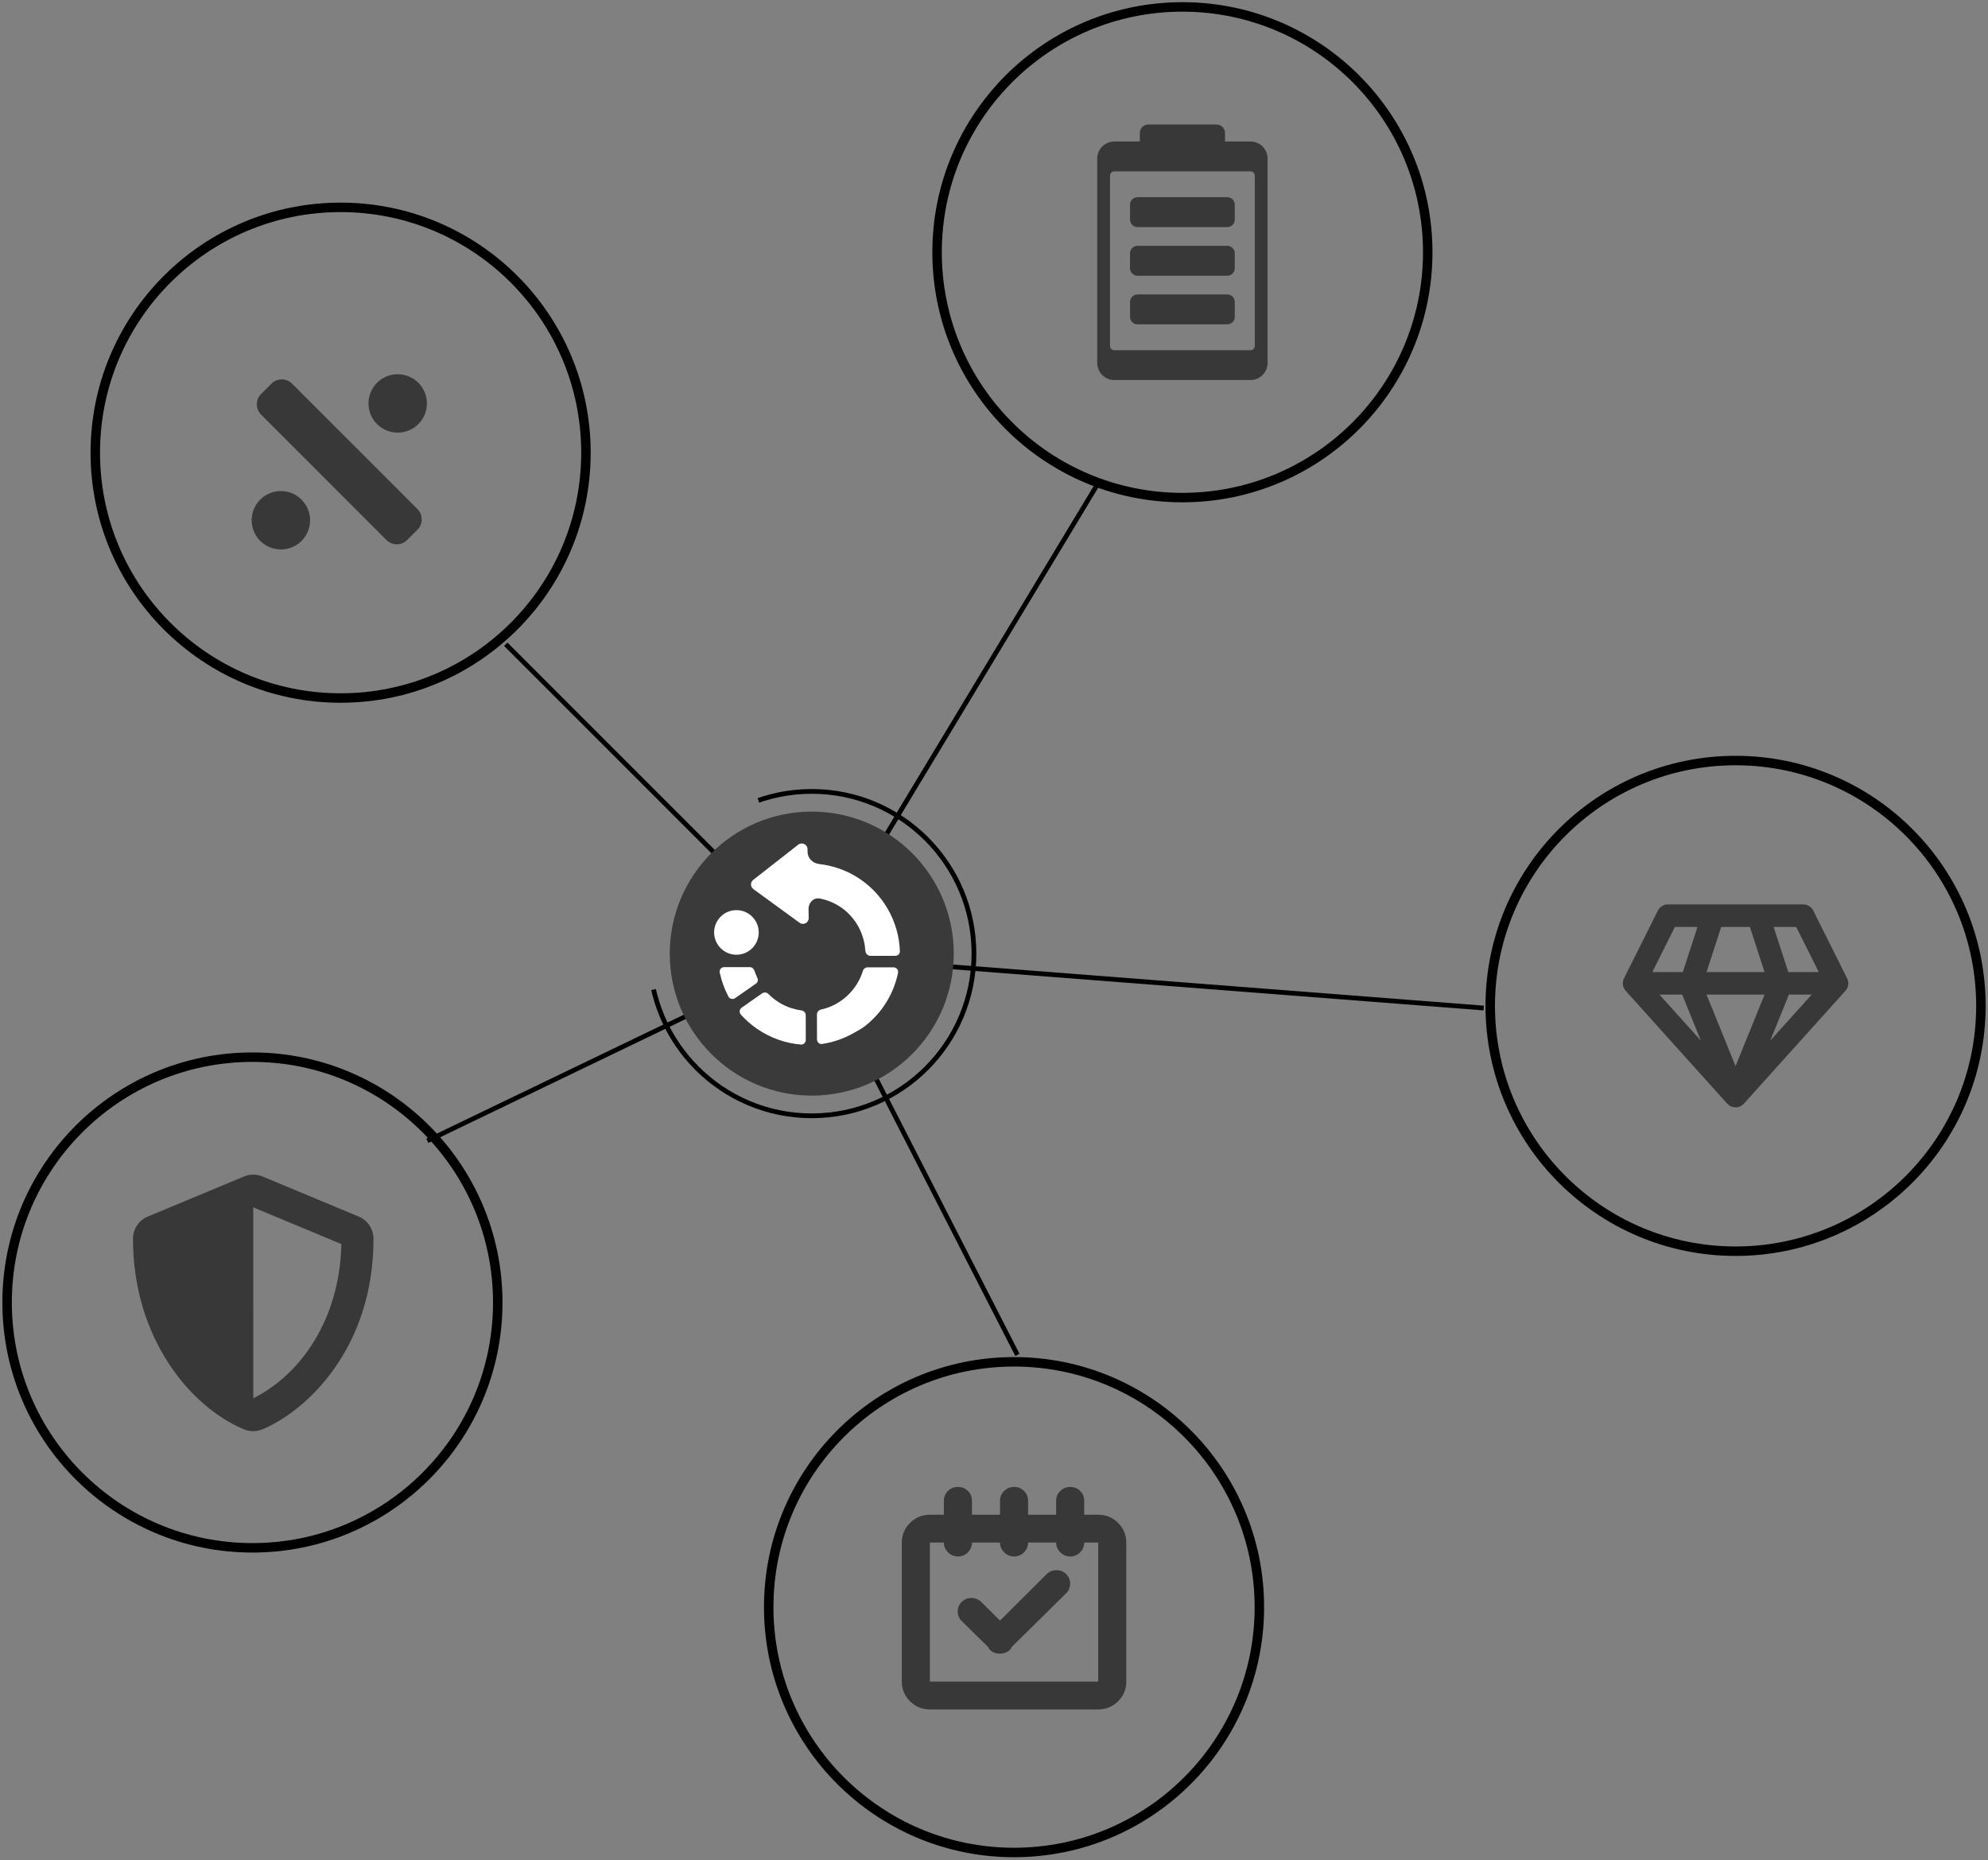 <svg width="420" height="393" viewBox="0 0 420 393" fill="none" xmlns="http://www.w3.org/2000/svg">
<rect x="0" y="0" width="420" height="393" fill="#808080" stroke="none"/>
<circle cx="52.83" cy="52.83" r="51.83" transform="matrix(1 0 0 -1 313.84 265.334)" stroke="black" stroke-width="2"/>
<path d="M380.955 191.07C381.347 191.07 381.733 191.166 382.079 191.351C382.424 191.536 382.719 191.803 382.937 192.129L383.084 192.387L390.229 206.675C390.418 207.054 390.504 207.477 390.476 207.9C390.448 208.323 390.307 208.73 390.069 209.081L389.869 209.333L368.5 233.083C368.248 233.39 367.922 233.627 367.553 233.774C367.184 233.92 366.784 233.97 366.39 233.919L366.121 233.874C365.627 233.764 365.182 233.494 364.854 233.107L343.464 209.336C343.18 209.021 342.986 208.636 342.9 208.221C342.815 207.807 342.842 207.377 342.978 206.976L343.104 206.678L350.249 192.389C350.424 192.039 350.683 191.737 351.003 191.51C351.323 191.284 351.694 191.14 352.082 191.091L352.378 191.07H380.955ZM372.801 210.121H360.529L366.666 225.225L372.801 210.121ZM382.749 210.121H377.943L373.987 219.857L382.749 210.121ZM355.388 210.121H350.582L359.341 219.854L355.388 210.121ZM358.622 195.833H353.849L349.087 205.358H355.526L358.622 195.833ZM369.698 195.833H363.633L360.539 205.358H372.792L369.698 195.833ZM379.481 195.833H374.709L377.805 205.358H384.244L379.481 195.833Z" fill="#383838"/>
<circle cx="52.83" cy="52.83" r="51.83" transform="matrix(1 0 0 -1 161.404 392.363)" stroke="black" stroke-width="2"/>
<g clip-path="url(#clip0_33_1682)">
<path d="M232.02 361.139H196.45C194.813 361.139 193.416 360.565 192.258 359.417C191.1 358.27 190.521 356.885 190.521 355.263V325.886C190.521 324.264 191.1 322.88 192.258 321.732C193.416 320.585 194.813 320.011 196.45 320.011H199.414V317.073C199.414 316.247 199.7 315.551 200.271 314.985C200.842 314.419 201.544 314.136 202.378 314.136C203.212 314.136 203.914 314.419 204.485 314.985C205.057 315.551 205.342 316.247 205.342 317.073V320.011H211.271V317.073C211.271 316.247 211.564 315.551 212.15 314.985C212.737 314.419 213.44 314.136 214.258 314.136C215.076 314.136 215.771 314.419 216.342 314.985C216.913 315.551 217.199 316.247 217.199 317.073V320.011H223.127V317.073C223.127 316.247 223.42 315.551 224.007 314.985C224.594 314.419 225.296 314.136 226.114 314.136C226.933 314.136 227.627 314.419 228.199 314.985C228.77 315.551 229.055 316.247 229.055 317.073V320.011H232.02C233.656 320.011 235.053 320.585 236.211 321.732C237.369 322.88 237.948 324.264 237.948 325.886V355.263C237.948 356.885 237.369 358.27 236.211 359.417C235.053 360.565 233.656 361.139 232.02 361.139ZM232.02 325.886H229.055C229.055 326.682 228.77 327.37 228.199 327.952C227.627 328.533 226.933 328.824 226.114 328.824C225.296 328.824 224.594 328.533 224.007 327.952C223.42 327.37 223.127 326.682 223.127 325.886H217.199C217.199 326.682 216.913 327.37 216.342 327.952C215.771 328.533 215.076 328.824 214.258 328.824C213.44 328.824 212.737 328.533 212.15 327.952C211.564 327.37 211.271 326.682 211.271 325.886H205.342C205.342 326.682 205.057 327.37 204.485 327.952C203.914 328.533 203.219 328.824 202.401 328.824C201.583 328.824 200.881 328.533 200.294 327.952C199.707 327.37 199.414 326.682 199.414 325.886H196.45V355.263H232.02V325.886ZM207.287 338.417L211.271 342.365L221.136 332.542C221.722 331.991 222.409 331.716 223.197 331.716C223.984 331.716 224.663 331.991 225.234 332.542C225.806 333.093 226.091 333.766 226.091 334.562C226.091 335.357 225.813 336.031 225.258 336.581L213.772 347.919C213.586 348.256 213.463 348.454 213.401 348.516C212.814 349.097 212.104 349.372 211.271 349.342C210.406 349.372 209.68 349.097 209.094 348.516C209.032 348.454 208.908 348.256 208.723 347.919L203.165 342.457C202.61 341.906 202.332 341.233 202.332 340.437C202.332 339.641 202.617 338.968 203.189 338.417C203.76 337.867 204.439 337.591 205.226 337.591C206.014 337.591 206.701 337.867 207.287 338.417Z" fill="#383838"/>
</g>
<path d="M264.201 29.898H258.802V28.098C258.802 27.108 257.993 26.299 257.003 26.299H242.606C241.616 26.299 240.807 27.108 240.807 28.098V29.898H235.408C234.454 29.9 233.54 30.28 232.865 30.954C232.191 31.629 231.811 32.543 231.809 33.497V76.687C231.809 78.665 233.427 80.286 235.408 80.286H264.201C266.18 80.286 267.8 78.665 267.8 76.687V33.497C267.8 31.516 266.18 29.898 264.201 29.898ZM265.101 73.088C265.101 73.574 264.688 73.987 264.201 73.987H235.408C234.919 73.987 234.508 73.574 234.508 73.088V37.096C234.508 36.607 234.919 36.196 235.408 36.196H264.201C264.688 36.196 265.101 36.607 265.101 37.096V73.088Z" fill="#383838"/>
<path d="M259.288 41.656H240.321C239.451 41.656 238.74 42.367 238.74 43.237V46.398C238.74 47.267 239.451 47.978 240.321 47.978H259.288C260.157 47.978 260.868 47.267 260.868 46.398V43.237C260.868 42.367 260.157 41.656 259.288 41.656ZM259.288 51.93H240.321C239.451 51.93 238.74 52.641 238.74 53.51V56.672C238.74 57.541 239.451 58.252 240.321 58.252H259.288C260.157 58.252 260.868 57.541 260.868 56.672V53.51C260.868 52.641 260.157 51.93 259.288 51.93ZM259.288 62.204H240.321C239.451 62.204 238.74 62.915 238.74 63.784V66.945C238.74 67.815 239.451 68.526 240.321 68.526H259.288C260.157 68.526 260.868 67.815 260.868 66.945V63.784C260.868 62.915 260.157 62.204 259.288 62.204Z" fill="#383838"/>
<circle cx="52.83" cy="52.83" r="51.83" transform="matrix(1 0 0 -1 196.973 106.123)" stroke="black" stroke-width="2"/>
<circle cx="52.83" cy="52.83" r="51.83" transform="matrix(1 0 0 -1 0.5 328.001)" stroke="black" stroke-width="2"/>
<g clip-path="url(#clip1_33_1682)">
<path d="M75.785 257.018L55.46 248.549C54.841 248.292 54.177 248.16 53.507 248.16C52.837 248.16 52.173 248.292 51.554 248.549L31.229 257.018C29.334 257.801 28.096 259.653 28.096 261.707C28.096 282.72 40.216 297.244 51.543 301.965C52.792 302.483 54.2 302.483 55.449 301.965C64.521 298.186 78.907 285.133 78.907 261.707C78.907 259.653 77.669 257.801 75.785 257.018ZM53.512 295.402L53.502 255.07L72.122 262.829C71.773 278.856 63.431 290.469 53.512 295.402V295.402Z" fill="#383838"/>
</g>
<circle cx="52.83" cy="52.83" r="51.83" transform="matrix(1 0 0 -1 19.131 148.467)" stroke="black" stroke-width="2"/>
<g clip-path="url(#clip2_33_1682)">
<path d="M63.703 105.55C66.112 107.959 66.112 111.866 63.703 114.276C61.293 116.685 57.386 116.685 54.977 114.276C52.568 111.866 52.568 107.959 54.977 105.55C57.387 103.14 61.293 103.14 63.703 105.55ZM88.383 89.596C85.973 92.005 82.066 92.005 79.657 89.596C77.248 87.186 77.248 83.279 79.657 80.87C82.066 78.461 85.973 78.461 88.383 80.87C90.793 83.279 90.793 87.185 88.383 89.596ZM88.195 111.907L86.015 114.088C84.81 115.293 82.857 115.293 81.652 114.088L55.165 87.6C53.96 86.395 53.96 84.442 55.165 83.238L57.346 81.057C58.551 79.852 60.504 79.852 61.708 81.057L88.195 107.545C89.401 108.749 89.401 110.702 88.195 111.907Z" fill="#383838"/>
</g>
<line x1="106.854" y1="136.109" x2="171.854" y2="201.109" stroke="black"/>
<line x1="232.233" y1="101.702" x2="171.927" y2="201.721" stroke="black"/>
<line x1="313.461" y1="212.961" x2="171.461" y2="201.961" stroke="black"/>
<line x1="90.283" y1="241.012" x2="171.283" y2="202.012" stroke="black"/>
<line x1="171.945" y1="202.235" x2="214.945" y2="286.235" stroke="black"/>
<circle cx="171.5" cy="201.463" r="30" fill="#3A3A3A"/>
<circle cx="171.5" cy="201.463" r="34.268" stroke="black" stroke-dasharray="100 50"/>
<path d="M170.612 180.001C170.635 181.337 171.737 182.387 173.064 182.538C173.45 182.582 173.834 182.637 174.216 182.704C176.942 183.196 179.515 184.211 181.751 185.76C181.807 185.799 181.863 185.838 181.919 185.877C184.135 187.423 186.058 189.464 187.509 191.952C189.166 194.793 190.012 197.884 190.118 200.956C190.136 201.502 189.689 201.939 189.143 201.939H183.903C183.34 201.939 182.877 201.475 182.826 200.914C182.816 200.801 182.805 200.688 182.795 200.575C182.774 200.311 182.743 200.048 182.704 199.786C182.685 199.66 182.664 199.533 182.641 199.406C182.625 199.315 182.607 199.224 182.588 199.133C182.084 196.679 180.815 194.378 178.854 192.618C178.56 192.353 178.249 192.101 177.924 191.862C176.508 190.847 174.894 190.158 173.205 189.829C171.883 189.571 170.795 190.703 170.818 192.05L170.85 193.948C170.867 194.949 169.732 195.539 168.922 194.949L159.158 187.831C158.507 187.357 158.491 186.392 159.125 185.895L168.641 178.449C169.43 177.832 170.585 178.382 170.602 179.384L170.612 180.001Z" fill="white"/>
<path d="M159.388 205.075C159.242 204.636 158.845 204.317 158.382 204.317H153.011C152.401 204.317 151.931 204.86 152.056 205.458C152.427 207.226 153.046 208.943 153.903 210.553C154.175 211.062 154.831 211.2 155.305 210.87L159.714 207.797C160.093 207.533 160.207 207.025 160.011 206.606V206.606C159.776 206.105 159.561 205.597 159.388 205.075Z" fill="white"/>
<path d="M182.296 205.125C182.433 204.684 182.831 204.366 183.293 204.366L188.776 204.366C189.385 204.366 189.855 204.907 189.732 205.503C188.822 209.919 186.371 214 182.606 216.88C182.402 217.036 182.205 217.161 181.941 217.33C181.408 217.672 181.02 217.852 180.535 218.135C178.418 219.376 176.091 220.19 173.694 220.554C173.112 220.643 172.605 220.18 172.604 219.591L172.597 214.309C172.597 213.813 172.959 213.389 173.443 213.283C173.679 213.231 173.934 213.17 174.167 213.103C175.047 212.847 175.9 212.492 176.707 212.038C179.396 210.527 181.389 208.033 182.296 205.125Z" fill="white"/>
<path d="M155.583 201.704C152.98 201.704 150.871 199.594 150.871 196.992C150.871 194.39 152.98 192.28 155.583 192.28C158.185 192.28 160.295 194.39 160.295 196.992C160.295 199.594 158.185 201.704 155.583 201.704Z" fill="white"/>
<path d="M169.206 220.677C169.769 220.724 170.236 220.269 170.235 219.704L170.229 214.487C170.228 213.955 169.81 213.521 169.282 213.452C168.568 213.36 167.859 213.202 167.163 212.978C165.395 212.406 163.744 211.405 162.362 210.01C162 209.645 161.426 209.568 161.004 209.864L156.685 212.889C156.213 213.219 156.127 213.872 156.496 214.314C156.525 214.349 156.545 214.374 156.553 214.383C157.531 215.468 158.649 216.458 159.902 217.326C162.762 219.306 165.972 220.404 169.206 220.677Z" fill="white"/>
<defs>
<clipPath id="clip0_33_1682">
<rect width="47.424" height="62.668" fill="white" transform="matrix(1 0 0 -1 190.521 370.867)"/>
</clipPath>
<clipPath id="clip1_33_1682">
<rect width="54.199" height="54.199" fill="white" transform="translate(26.23 248.071)"/>
</clipPath>
<clipPath id="clip2_33_1682">
<rect width="37.568" height="49.308" fill="white" transform="matrix(1 0 0 -1 53.176 120.29)"/>
</clipPath>
</defs>
</svg>
